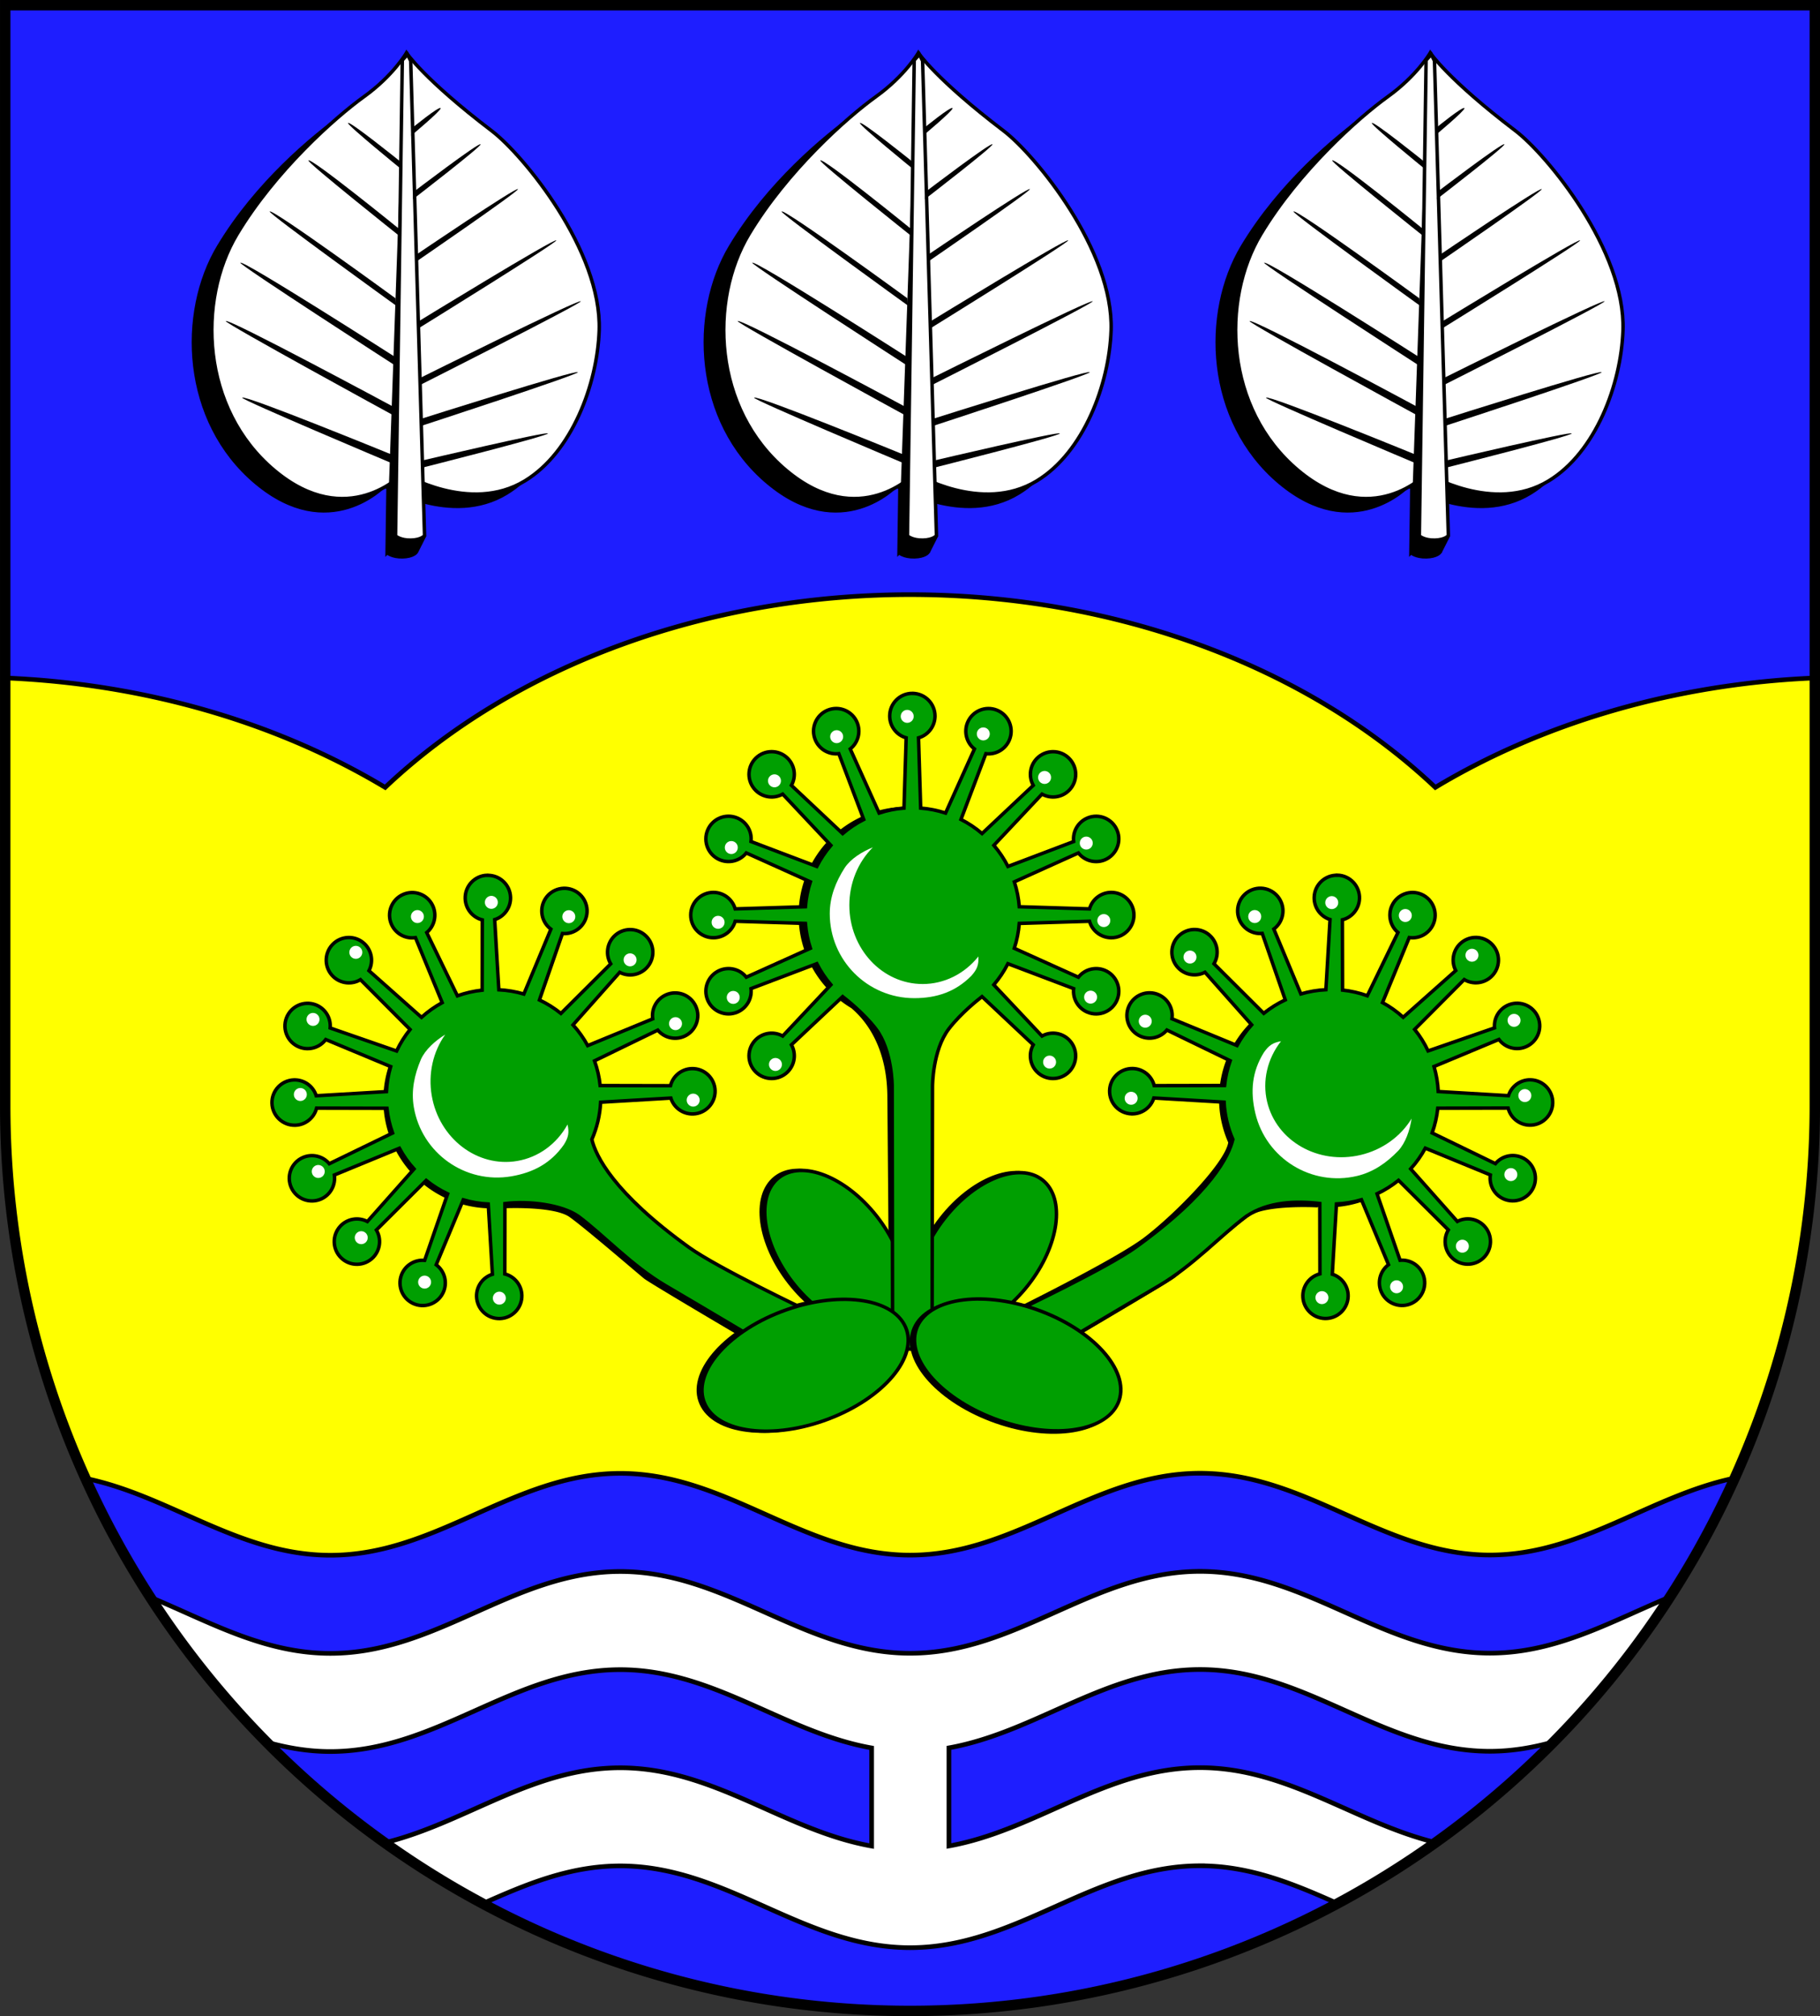 <?xml version="1.0" encoding="UTF-8" standalone="no"?>
<!-- Created with Inkscape (http://www.inkscape.org/) -->

<svg
   width="157.097mm"
   height="173.949mm"
   viewBox="0 0 157.097 173.949"
   version="1.1"
   id="svg3661"
   inkscape:version="1.2.2 (732a01da63, 2022-12-09)"
   sodipodi:docname="Wappen Felm2.svg"
   xmlns:inkscape="http://www.inkscape.org/namespaces/inkscape"
   xmlns:sodipodi="http://sodipodi.sourceforge.net/DTD/sodipodi-0.dtd"
   xmlns="http://www.w3.org/2000/svg"
   xmlns:svg="http://www.w3.org/2000/svg">
  <rect x="0" y="0" width="157.097" height="173.949" fill="#333333" stroke="none"/>
  <sodipodi:namedview
     id="namedview3663"
     pagecolor="#ffffff"
     bordercolor="#666666"
     borderopacity="1.0"
     inkscape:showpageshadow="2"
     inkscape:pageopacity="0.0"
     inkscape:pagecheckerboard="0"
     inkscape:deskcolor="#d1d1d1"
     inkscape:document-units="mm"
     showgrid="false"
     inkscape:zoom="0.81418006"
     inkscape:cx="297.23155"
     inkscape:cy="329.77963"
     inkscape:current-layer="layer1" />
  <defs
     id="defs3658" />
  <g
     inkscape:label="Ebene 1"
     inkscape:groupmode="layer"
     id="layer1"
     transform="translate(-528.036,-64.042)">
    <g
       id="g3368"
       transform="translate(503.778,-8.033)">
      <path
         id="path969"
         style="fill:#1e1eff;stroke:none;stroke-width:0.9;stroke-linecap:round;stroke-dasharray:none;fill-opacity:1"
         d="m 24.709,72.525 v 94.951 a 78.098,78.098 0 0 0 78.099,78.099 78.098,78.098 0 0 0 78.099,-78.099 V 72.525 Z" />
      <path
         id="path1142"
         style="fill:#ffff00;stroke:#000000;stroke-width:0.4;stroke-linecap:round;stroke-dasharray:none"
         d="m 102.807,123.378 c -17.554,0.011 -34.178,6.114 -45.302,16.633 -9.454,-5.674 -20.903,-8.953 -32.796,-9.442 v 36.907 a 78.098,78.098 0 0 0 78.099,78.099 78.098,78.098 0 0 0 78.099,-78.099 v -36.906 c -11.88,0.494 -23.314,3.772 -32.758,9.44 -11.133,-10.526 -27.773,-16.63 -45.341,-16.632 z" />
      <path
         id="path3029"
         style="fill:#ffffff;stroke:#000000;stroke-width:0.4;stroke-linecap:round;stroke-dasharray:none"
         d="m 131.196,203.243 -24.226,8.967 -25.327,-8.337 -25.484,7.551 -21.87,-6.585 a 78.098,78.098 0 0 0 68.518,40.735 78.098,78.098 0 0 0 67.379,-38.619 l -14.45,3.997 z" />
      <path
         id="path3529"
         style="fill:#1e1eff;fill-opacity:1;stroke:#000000;stroke-width:0.4;stroke-dasharray:none"
         d="m 127.843,199.185 c -9.21,0.002 -15.81,7.063 -25.02,7.065 -9.21,0.002 -15.814,-7.056 -25.025,-7.054 -9.21,0.002 -15.809,7.062 -25.02,7.064 -7.86,0.002 -13.828,-5.124 -21.132,-6.63 a 78.098,78.098 0 0 0 5.588,10.253 c 5.013,2.069 9.766,4.845 15.544,4.844 9.21,-0.002 15.809,-7.062 25.02,-7.064 9.21,-0.002 15.814,7.056 25.025,7.054 9.21,-0.002 15.81,-7.063 25.02,-7.065 9.21,-0.002 15.815,7.056 25.025,7.054 5.775,-0.001 10.524,-2.777 15.533,-4.848 a 78.098,78.098 0 0 0 5.586,-10.257 c -7.299,1.511 -13.262,6.637 -21.119,6.639 -9.21,0.002 -15.814,-7.056 -25.025,-7.054 z" />
      <path
         id="path2621"
         style="fill:#1e1eff;fill-opacity:1;stroke:#000000;stroke-width:0.4;stroke-dasharray:none"
         d="m 127.835,216.119 c -8.056,0.002 -14.113,5.403 -21.668,6.759 v 8.467 c 7.555,-1.356 13.612,-6.758 21.668,-6.759 7.574,-0.002 13.388,4.763 20.336,6.457 a 78.098,78.098 0 0 0 10.197,-8.687 c -1.754,0.493 -3.571,0.817 -5.508,0.817 -9.21,0.002 -15.815,-7.056 -25.025,-7.054 z m -50.044,0.012 c -9.21,0.002 -15.81,7.062 -25.02,7.064 -1.925,4.2e-4 -3.731,-0.318 -5.476,-0.806 a 78.098,78.098 0 0 0 10.227,8.661 c 6.919,-1.711 12.718,-6.451 20.27,-6.452 8.066,-0.002 14.133,5.41 21.703,6.754 v -8.467 c -7.569,-1.344 -13.637,-6.755 -21.703,-6.754 z" />
      <path
         id="path2625"
         style="fill:#1e1eff;fill-opacity:1;stroke:#000000;stroke-width:0.4;stroke-dasharray:none"
         d="m 127.835,233.052 c -9.21,0.002 -15.809,7.064 -25.02,7.066 -9.21,0.002 -15.814,-7.056 -25.025,-7.054 -4.348,9.4e-4 -8.111,1.58 -11.844,3.242 a 78.098,78.098 0 0 0 36.861,9.269 78.098,78.098 0 0 0 36.901,-9.273 c -3.743,-1.664 -7.516,-3.25 -11.874,-3.249 z" />
      <path
         id="path3088"
         style="fill:none;stroke:#000000;stroke-width:0.9;stroke-linecap:round;stroke-dasharray:none"
         d="m 24.709,72.525 v 94.951 a 78.098,78.098 0 0 0 78.099,78.099 78.098,78.098 0 0 0 78.099,-78.099 V 72.525 Z" />
      <g
         id="g5928"
         transform="translate(-249.178,-137.703)">
        <ellipse
           style="fill:#000000;fill-opacity:1;stroke:#000000;stroke-width:0.3;stroke-linecap:round;stroke-dasharray:none"
           id="ellipse5861"
           cx="428.748"
           cy="-181.838"
           rx="5.059"
           ry="9.278"
           transform="matrix(0.403,0.915,-0.934,0.356,0,0)"
           inkscape:transform-center-x="9.3503978"
           inkscape:transform-center-y="-13.685911" />
        <g
           id="g5855"
           transform="translate(5.356,131.511)"
           style="fill:#000000;stroke:#000000">
          <ellipse
             style="fill:#000000;fill-opacity:1;stroke:#000000;stroke-width:0.3;stroke-linecap:round;stroke-dasharray:none"
             id="ellipse5851"
             cx="152.645"
             cy="357.076"
             rx="4.618"
             ry="7.861"
             transform="matrix(0.783,-0.622,0.617,0.787,0,0)" />
          <ellipse
             style="fill:#000000;fill-opacity:1;stroke:#000000;stroke-width:0.3;stroke-linecap:round;stroke-dasharray:none"
             id="ellipse5853"
             cx="-392.67"
             cy="-73.668"
             rx="4.618"
             ry="7.861"
             transform="matrix(-0.783,-0.622,-0.617,0.787,0,0)"
             inkscape:transform-center-x="-6.5622038"
             inkscape:transform-center-y="-11.837518" />
        </g>
        <path
           id="circle5791"
           style="fill:#000000;fill-opacity:1;stroke:#000000;stroke-width:0.3;stroke-linecap:round;stroke-dasharray:none"
           d="m 351.721,279.534 a 9.203,9.203 0 0 0 -9.203,9.203 9.203,9.203 0 0 0 4.49,7.9 c 1.162,0.974 3.132,3.274 3.171,7.701 0.056,6.285 0.167,20.634 0.167,20.634 l 3.448,0.5 -0.222,-22.136 c 0,0 0.223,-2.948 1.502,-4.894 0.502,-0.764 1.071,-1.422 1.579,-1.944 a 9.203,9.203 0 0 0 4.271,-7.762 9.203,9.203 0 0 0 -9.203,-9.203 z" />
        <path
           id="path5796"
           style="fill:#000000;fill-opacity:1;stroke:#000000;stroke-width:0.3;stroke-linecap:round;stroke-dasharray:none"
           d="m 388.015,295.395 a 9.203,9.203 0 0 1 9.203,9.203 9.203,9.203 0 0 1 -9.203,9.203 9.203,9.203 0 0 1 -1.019,-0.063 l 0.005,0.057 c 0,0 -4.383,-0.223 -5.791,0.778 -1.408,1.001 -5.892,4.876 -6.448,5.321 -0.556,0.445 -10.79,6.451 -10.79,6.451 l -4.116,-2.892 c 0,0 9.761,-4.756 12.43,-6.786 2.67,-2.03 7.036,-6.479 7.314,-8.287 0.003,-0.017 0.007,-0.031 0.01,-0.046 a 9.203,9.203 0 0 1 -0.799,-3.736 9.203,9.203 0 0 1 9.203,-9.203 z" />
        <path
           id="path5789"
           style="fill:#000000;fill-opacity:1;stroke:#000000;stroke-width:0.3;stroke-linecap:round;stroke-dasharray:none"
           d="m 315.875,295.479 a 9.203,9.203 0 0 0 -9.203,9.203 9.203,9.203 0 0 0 9.203,9.203 9.203,9.203 0 0 0 1.019,-0.063 l -0.005,0.057 c 0,0 4.383,-0.223 5.791,0.778 1.408,1.001 5.892,4.876 6.448,5.321 0.556,0.445 10.79,6.451 10.79,6.451 l 4.116,-2.892 c 0,0 -9.761,-4.756 -12.43,-6.786 -2.67,-2.03 -7.036,-6.479 -7.314,-8.287 -0.003,-0.017 -0.007,-0.031 -0.01,-0.046 a 9.203,9.203 0 0 0 0.799,-3.736 9.203,9.203 0 0 0 -9.203,-9.203 z" />
        <g
           id="g4474"
           transform="translate(5.663,131.511)">
          <ellipse
             style="fill:#009f01;fill-opacity:1;stroke:#000000;stroke-width:0.3;stroke-linecap:round;stroke-dasharray:none"
             id="path4115"
             cx="152.645"
             cy="357.076"
             rx="4.618"
             ry="7.861"
             transform="matrix(0.783,-0.622,0.617,0.787,0,0)" />
          <ellipse
             style="fill:#009f01;fill-opacity:1;stroke:#000000;stroke-width:0.3;stroke-linecap:round;stroke-dasharray:none"
             id="ellipse4117"
             cx="-392.67"
             cy="-73.668"
             rx="4.618"
             ry="7.861"
             transform="matrix(-0.783,-0.622,-0.617,0.787,0,0)"
             inkscape:transform-center-x="-6.5622038"
             inkscape:transform-center-y="-11.837518" />
        </g>
        <path
           id="path915"
           style="fill:#009f01;fill-opacity:1;stroke:#000000;stroke-width:0.3;stroke-linecap:round;stroke-dasharray:none"
           d="m 352.186,269.599 c -1.08,2.2e-4 -1.955,0.876 -1.955,1.956 4.9e-4,0.874 0.581,1.642 1.422,1.881 l -0.186,6.062 c -0.73,0.058 -1.451,0.203 -2.148,0.43 l -2.493,-5.532 c 0.686,-0.542 0.929,-1.474 0.595,-2.282 -0.413,-0.998 -1.558,-1.472 -2.555,-1.058 -0.998,0.413 -1.472,1.558 -1.058,2.555 0.335,0.807 1.165,1.295 2.033,1.193 l 2.15,5.676 c -0.652,0.332 -1.263,0.741 -1.82,1.217 l -4.421,-4.159 c 0.426,-0.763 0.294,-1.717 -0.324,-2.335 -0.764,-0.764 -2.002,-0.764 -2.766,0 -0.763,0.764 -0.763,2.002 5.2e-4,2.766 0.619,0.618 1.572,0.75 2.335,0.324 l 4.159,4.421 c -0.476,0.556 -0.885,1.167 -1.218,1.82 l -5.675,-2.15 c 0.102,-0.869 -0.386,-1.699 -1.193,-2.034 -0.998,-0.413 -2.142,0.06 -2.555,1.058 -0.413,0.998 0.061,2.142 1.059,2.555 0.808,0.334 1.739,0.091 2.282,-0.594 l 5.532,2.493 c -0.228,0.696 -0.372,1.417 -0.43,2.148 l -6.062,0.186 c -0.238,-0.841 -1.006,-1.422 -1.881,-1.423 -1.08,-7e-5 -1.956,0.876 -1.956,1.956 2.2e-4,1.08 0.876,1.956 1.956,1.955 0.874,-5e-4 1.642,-0.581 1.881,-1.422 l 6.062,0.186 c 0.058,0.73 0.203,1.451 0.43,2.147 l -5.532,2.493 c -0.542,-0.686 -1.474,-0.928 -2.282,-0.594 -0.998,0.413 -1.472,1.557 -1.059,2.555 0.414,0.998 1.558,1.471 2.555,1.058 0.807,-0.335 1.295,-1.165 1.193,-2.033 l 5.676,-2.15 c 0.332,0.652 0.741,1.263 1.217,1.82 l -4.158,4.422 c -0.763,-0.426 -1.717,-0.294 -2.336,0.324 -0.764,0.764 -0.764,2.002 0,2.766 0.764,0.764 2.002,0.764 2.766,0 0.618,-0.619 0.75,-1.572 0.324,-2.335 l 4.422,-4.159 c 0.081,0.064 0.162,0.127 0.194,0.158 0,0 1.612,1.239 2.678,2.638 1.402,1.84 1.402,4.933 1.402,4.933 l 0.039,22.682 h 1.701 1.701 l 0.04,-22.682 c 0,0 -5e-4,-3.093 1.401,-4.933 1.066,-1.399 2.678,-2.638 2.678,-2.638 0.032,-0.03 0.114,-0.093 0.194,-0.158 l 4.422,4.159 c -0.426,0.763 -0.294,1.717 0.324,2.336 0.764,0.764 2.002,0.764 2.766,0 0.763,-0.764 0.763,-2.002 -5.1e-4,-2.766 -0.618,-0.618 -1.572,-0.75 -2.335,-0.325 l -4.159,-4.421 c 0.476,-0.556 0.885,-1.167 1.217,-1.82 l 5.676,2.15 c -0.102,0.869 0.386,1.699 1.193,2.034 0.998,0.413 2.142,-0.061 2.555,-1.059 0.413,-0.998 -0.061,-2.142 -1.059,-2.555 -0.808,-0.334 -1.739,-0.091 -2.282,0.594 l -5.532,-2.493 c 0.228,-0.696 0.372,-1.417 0.43,-2.148 l 6.062,-0.186 c 0.238,0.841 1.006,1.422 1.881,1.423 1.08,6e-5 1.956,-0.876 1.956,-1.956 -2.2e-4,-1.08 -0.876,-1.956 -1.956,-1.955 -0.874,4.9e-4 -1.642,0.581 -1.881,1.422 l -6.061,-0.186 c -0.057,-0.731 -0.201,-1.452 -0.428,-2.149 l 5.529,-2.491 c 0.542,0.686 1.474,0.929 2.282,0.595 0.998,-0.413 1.472,-1.557 1.059,-2.555 -0.413,-0.998 -1.557,-1.472 -2.555,-1.058 -0.807,0.335 -1.295,1.165 -1.193,2.033 l -5.671,2.148 c -0.332,-0.653 -0.741,-1.265 -1.217,-1.822 l 4.155,-4.418 c 0.763,0.426 1.717,0.294 2.336,-0.323 0.764,-0.764 0.764,-2.002 0,-2.766 -0.764,-0.763 -2.002,-0.763 -2.766,5.1e-4 -0.618,0.619 -0.75,1.572 -0.324,2.335 l -4.418,4.155 c -0.557,-0.477 -1.169,-0.885 -1.822,-1.218 l 2.148,-5.671 c 0.868,0.102 1.699,-0.385 2.034,-1.193 0.413,-0.998 -0.061,-2.142 -1.059,-2.555 -0.998,-0.413 -2.141,0.061 -2.555,1.058 -0.334,0.808 -0.092,1.74 0.594,2.282 l -2.491,5.529 c -0.697,-0.227 -1.418,-0.371 -2.149,-0.428 l -0.186,-6.061 c 0.841,-0.238 1.422,-1.006 1.423,-1.881 6e-5,-1.08 -0.876,-1.956 -1.956,-1.956 z"
           sodipodi:nodetypes="cccccccscccccccccccccccccccccccccccccccccccccccscccccscccccccccccccccccccccccccccccccccccccccscccccccc" />
        <ellipse
           style="fill:#000000;fill-opacity:1;stroke:#000000;stroke-width:0.3;stroke-linecap:round;stroke-dasharray:none"
           id="ellipse5863"
           cx="177.843"
           cy="463.272"
           rx="5.059"
           ry="9.278"
           transform="matrix(-0.403,0.915,0.934,0.356,0,0)"
           inkscape:transform-center-x="-9.3504051"
           inkscape:transform-center-y="-13.685909" />
        <circle
           style="fill:#ffffff;stroke:none;stroke-width:0.3;stroke-linecap:round;stroke-dasharray:none"
           id="path1208"
           cx="351.744"
           cy="271.585"
           r="0.56" />
        <circle
           style="fill:#ffffff;stroke:none;stroke-width:0.3;stroke-linecap:round;stroke-dasharray:none"
           id="circle1314"
           cx="363.601"
           cy="276.855"
           r="0.56" />
        <circle
           style="fill:#ffffff;stroke:none;stroke-width:0.3;stroke-linecap:round;stroke-dasharray:none"
           id="circle1316"
           cx="358.311"
           cy="273.099"
           r="0.56" />
        <circle
           style="fill:#ffffff;stroke:none;stroke-width:0.3;stroke-linecap:round;stroke-dasharray:none"
           id="circle1318"
           cx="368.713"
           cy="289.203"
           r="0.56" />
        <circle
           style="fill:#ffffff;stroke:none;stroke-width:0.3;stroke-linecap:round;stroke-dasharray:none"
           id="circle1320"
           cx="367.199"
           cy="282.518"
           r="0.56" />
        <circle
           style="fill:#ffffff;stroke:none;stroke-width:0.3;stroke-linecap:round;stroke-dasharray:none"
           id="circle1322"
           cx="364.033"
           cy="301.414"
           r="0.56" />
        <circle
           style="fill:#ffffff;stroke:none;stroke-width:0.3;stroke-linecap:round;stroke-dasharray:none"
           id="circle1324"
           cx="367.573"
           cy="295.81"
           r="0.56" />
        <circle
           style="fill:#ffffff;stroke:none;stroke-width:0.3;stroke-linecap:round;stroke-dasharray:none"
           id="circle1326"
           cx="336.56"
           cy="282.903"
           r="0.56" />
        <circle
           style="fill:#ffffff;stroke:none;stroke-width:0.3;stroke-linecap:round;stroke-dasharray:none"
           id="circle1328"
           cx="340.286"
           cy="277.146"
           r="0.56" />
        <circle
           style="fill:#ffffff;stroke:none;stroke-width:0.3;stroke-linecap:round;stroke-dasharray:none"
           id="circle1330"
           cx="345.654"
           cy="273.337"
           r="0.56" />
        <circle
           style="fill:#ffffff;stroke:none;stroke-width:0.3;stroke-linecap:round;stroke-dasharray:none"
           id="circle1332"
           cx="340.37"
           cy="301.618"
           r="0.56" />
        <circle
           style="fill:#ffffff;stroke:none;stroke-width:0.3;stroke-linecap:round;stroke-dasharray:none"
           id="circle1334"
           cx="336.727"
           cy="295.834"
           r="0.56" />
        <circle
           style="fill:#ffffff;stroke:none;stroke-width:0.3;stroke-linecap:round;stroke-dasharray:none"
           id="circle1336"
           cx="335.42"
           cy="289.354"
           r="0.56" />
        <path
           id="path1360"
           style="fill:#ffffff;stroke:none;stroke-width:0.1;stroke-linecap:round;stroke-dasharray:none"
           d="m 348.782,282.884 c -0.949,0.383 -1.922,0.998 -2.43,1.762 -0.779,1.216 -1.293,2.513 -1.294,3.957 3e-5,4.029 3.266,7.295 7.295,7.295 1.942,-0.002 3.56,-0.549 4.927,-1.927 0.507,-0.565 0.646,-0.963 0.606,-1.668 -1.203,1.507 -2.958,2.375 -4.806,2.375 -3.497,-1.8e-4 -6.331,-3.046 -6.331,-6.803 7.3e-4,-1.896 0.737,-3.705 2.032,-4.992 z"
           sodipodi:nodetypes="cccccccccc" />
        <path
           id="path2080"
           style="fill:#009f01;fill-opacity:1;stroke:#000000;stroke-width:0.3;stroke-linecap:round;stroke-dasharray:none"
           d="m 315.49,285.294 c -1.08,0.031 -1.93,0.931 -1.899,2.011 0.025,0.874 0.627,1.625 1.475,1.839 l -0.013,6.064 c -0.729,0.078 -1.446,0.242 -2.136,0.489 l -2.647,-5.457 c 0.67,-0.561 0.886,-1.499 0.53,-2.298 -0.442,-0.986 -1.599,-1.427 -2.585,-0.985 -0.986,0.442 -1.426,1.599 -0.985,2.584 0.358,0.798 1.201,1.261 2.067,1.135 l 2.308,5.608 c -0.644,0.351 -1.244,0.777 -1.787,1.269 l -4.534,-4.027 c 0.405,-0.775 0.245,-1.725 -0.39,-2.326 -0.785,-0.742 -2.023,-0.707 -2.765,0.079 -0.742,0.785 -0.707,2.023 0.079,2.765 0.636,0.6 1.593,0.705 2.344,0.258 l 4.279,4.298 c -0.459,0.571 -0.85,1.194 -1.162,1.857 l -5.734,-1.987 c 0.077,-0.871 -0.434,-1.687 -1.251,-1.999 -1.009,-0.385 -2.139,0.122 -2.524,1.131 -0.385,1.009 0.121,2.14 1.131,2.524 0.817,0.311 1.741,0.042 2.264,-0.659 l 5.602,2.335 c -0.207,0.703 -0.329,1.427 -0.365,2.159 l -6.06,0.358 c -0.262,-0.834 -1.046,-1.393 -1.92,-1.368 -1.08,0.031 -1.93,0.931 -1.9,2.011 0.031,1.08 0.931,1.93 2.011,1.899 0.874,-0.025 1.625,-0.627 1.84,-1.475 l 6.07,0.013 c 0.077,0.728 0.241,1.445 0.487,2.135 l -5.46,2.649 c -0.562,-0.67 -1.499,-0.886 -2.298,-0.529 -0.986,0.441 -1.427,1.598 -0.986,2.584 0.442,0.986 1.599,1.427 2.585,0.985 0.798,-0.358 1.261,-1.201 1.135,-2.067 l 5.612,-2.309 c 0.35,0.644 0.774,1.244 1.266,1.787 l -4.028,4.535 c -0.775,-0.404 -1.725,-0.245 -2.325,0.39 -0.742,0.785 -0.707,2.023 0.079,2.765 0.785,0.742 2.023,0.707 2.765,-0.079 0.6,-0.636 0.706,-1.593 0.258,-2.344 l 4.298,-4.279 c 0.571,0.459 1.194,0.849 1.856,1.162 l -1.987,5.734 c -0.871,-0.077 -1.687,0.434 -1.999,1.251 -0.385,1.009 0.121,2.14 1.131,2.524 1.009,0.384 2.139,-0.122 2.524,-1.131 0.311,-0.817 0.042,-1.741 -0.659,-2.263 l 2.335,-5.602 c 0.702,0.206 1.427,0.329 2.158,0.365 l 0.359,6.06 c -0.834,0.262 -1.393,1.046 -1.368,1.92 0.031,1.08 0.931,1.93 2.01,1.9 1.08,-0.031 1.93,-0.931 1.9,-2.011 -0.025,-0.874 -0.628,-1.625 -1.475,-1.839 l 0.014,-6.07 c 2.103,-0.261 4.931,0.111 6.334,1.097 2.169,1.613 4.617,4.282 7.564,6.006 2.948,1.724 8.454,5.006 8.454,5.006 l 3.837,-2.837 c 0,0 -7.839,-3.718 -10.317,-5.506 -6.539,-4.718 -8.038,-7.904 -8.369,-9.297 0.443,-1.017 0.7,-2.106 0.758,-3.214 l 6.06,-0.358 c 0.262,0.834 1.046,1.393 1.92,1.368 1.08,-0.031 1.93,-0.931 1.9,-2.011 -0.031,-1.08 -0.931,-1.93 -2.011,-1.899 -0.874,0.025 -1.625,0.627 -1.84,1.475 l -6.07,-0.013 c -0.077,-0.728 -0.241,-1.445 -0.487,-2.134 l 5.46,-2.649 c 0.562,0.67 1.5,0.886 2.298,0.529 0.986,-0.442 1.427,-1.599 0.985,-2.584 -0.442,-0.986 -1.599,-1.426 -2.584,-0.985 -0.798,0.358 -1.261,1.201 -1.135,2.067 l -5.612,2.309 c -0.35,-0.644 -0.774,-1.244 -1.266,-1.787 l 4.028,-4.535 c 0.775,0.405 1.725,0.245 2.326,-0.39 0.742,-0.785 0.707,-2.023 -0.079,-2.765 -0.785,-0.742 -2.023,-0.706 -2.765,0.079 -0.6,0.636 -0.705,1.593 -0.258,2.344 l -4.297,4.278 c -0.571,-0.46 -1.194,-0.851 -1.857,-1.164 l 1.986,-5.73 c 0.871,0.077 1.687,-0.433 1.999,-1.25 0.385,-1.009 -0.121,-2.139 -1.13,-2.524 -1.009,-0.385 -2.14,0.121 -2.524,1.131 -0.311,0.817 -0.042,1.741 0.659,2.264 l -2.333,5.598 c -0.703,-0.207 -1.428,-0.33 -2.161,-0.366 l -0.358,-6.054 c 0.834,-0.262 1.393,-1.046 1.369,-1.92 -0.031,-1.08 -0.931,-1.93 -2.011,-1.9 z"
           sodipodi:nodetypes="cccccccccccccccccccccscccccccccccccccccccccccccccccccccccccccsccsccccccccccccccccccccccccccccccccc" />
        <circle
           style="fill:#ffffff;stroke:none;stroke-width:0.3;stroke-linecap:round;stroke-dasharray:none"
           id="circle2082"
           cx="-3.34"
           cy="421.577"
           r="0.56"
           transform="rotate(-46.627)" />
        <circle
           style="fill:#ffffff;stroke:none;stroke-width:0.3;stroke-linecap:round;stroke-dasharray:none"
           id="circle2084"
           cx="7.828"
           cy="427.119"
           r="0.56"
           transform="rotate(-46.627)" />
        <circle
           style="fill:#ffffff;stroke:none;stroke-width:0.3;stroke-linecap:round;stroke-dasharray:none"
           id="circle2086"
           cx="2.553"
           cy="423.322"
           r="0.56"
           transform="rotate(-46.627)" />
        <circle
           style="fill:#ffffff;stroke:none;stroke-width:0.3;stroke-linecap:round;stroke-dasharray:none"
           id="circle2088"
           cx="12.446"
           cy="439.231"
           r="0.56"
           transform="rotate(-46.627)" />
        <circle
           style="fill:#ffffff;stroke:none;stroke-width:0.3;stroke-linecap:round;stroke-dasharray:none"
           id="circle2090"
           cx="11.52"
           cy="432.829"
           r="0.56"
           transform="rotate(-46.627)" />
        <circle
           style="fill:#ffffff;stroke:none;stroke-width:0.3;stroke-linecap:round;stroke-dasharray:none"
           id="circle2092"
           cx="7.389"
           cy="451.501"
           r="0.56"
           transform="rotate(-46.627)" />
        <circle
           style="fill:#ffffff;stroke:none;stroke-width:0.3;stroke-linecap:round;stroke-dasharray:none"
           id="circle2094"
           cx="11.138"
           cy="445.861"
           r="0.56"
           transform="rotate(-46.627)" />
        <circle
           style="fill:#ffffff;stroke:none;stroke-width:0.3;stroke-linecap:round;stroke-dasharray:none"
           id="circle2096"
           cx="-19.311"
           cy="432.205"
           r="0.56"
           transform="rotate(-46.627)" />
        <circle
           style="fill:#ffffff;stroke:none;stroke-width:0.3;stroke-linecap:round;stroke-dasharray:none"
           id="circle2098"
           cx="-15.545"
           cy="426.519"
           r="0.56"
           transform="rotate(-46.627)" />
        <circle
           style="fill:#ffffff;stroke:none;stroke-width:0.3;stroke-linecap:round;stroke-dasharray:none"
           id="circle2100"
           cx="-10.085"
           cy="422.865"
           r="0.56"
           transform="rotate(-46.627)" />
        <circle
           style="fill:#ffffff;stroke:none;stroke-width:0.3;stroke-linecap:round;stroke-dasharray:none"
           id="circle2102"
           cx="-16.521"
           cy="451.072"
           r="0.56"
           transform="rotate(-46.627)" />
        <circle
           style="fill:#ffffff;stroke:none;stroke-width:0.3;stroke-linecap:round;stroke-dasharray:none"
           id="circle2104"
           cx="-19.945"
           cy="445.433"
           r="0.56"
           transform="rotate(-46.627)" />
        <circle
           style="fill:#ffffff;stroke:none;stroke-width:0.3;stroke-linecap:round;stroke-dasharray:none"
           id="circle2106"
           cx="-20.915"
           cy="438.824"
           r="0.56"
           transform="rotate(-46.627)" />
        <path
           id="path2108"
           style="fill:#ffffff;stroke:none;stroke-width:0.1;stroke-linecap:round;stroke-dasharray:none"
           d="m 311.868,299.038 c -0.872,0.536 -1.727,1.306 -2.1,2.145 -0.564,1.33 -0.853,2.694 -0.613,4.118 0.675,3.972 4.443,6.645 8.415,5.969 1.914,-0.327 3.417,-1.137 4.535,-2.726 0.405,-0.642 0.475,-1.058 0.318,-1.746 -0.933,1.688 -2.518,2.837 -4.34,3.147 -3.447,0.586 -6.752,-1.942 -7.382,-5.646 -0.317,-1.869 0.106,-3.776 1.167,-5.262 z"
           sodipodi:nodetypes="cccccccccc" />
        <path
           id="path2112"
           style="fill:#009f01;fill-opacity:1;stroke:#000000;stroke-width:0.3;stroke-linecap:round;stroke-dasharray:none"
           d="m 388.883,285.294 c -1.08,-0.031 -1.98,0.82 -2.011,1.9 -0.024,0.874 0.535,1.658 1.369,1.92 l -0.358,6.054 c -0.732,0.036 -1.457,0.159 -2.161,0.366 l -2.333,-5.598 c 0.701,-0.523 0.97,-1.447 0.658,-2.264 -0.385,-1.009 -1.515,-1.515 -2.524,-1.131 -1.009,0.385 -1.516,1.515 -1.131,2.524 0.312,0.817 1.128,1.327 1.999,1.25 l 1.986,5.73 c -0.663,0.313 -1.286,0.704 -1.857,1.164 l -4.297,-4.278 c 0.447,-0.751 0.342,-1.708 -0.258,-2.344 -0.742,-0.785 -1.979,-0.821 -2.765,-0.079 -0.785,0.742 -0.821,1.98 -0.079,2.765 0.601,0.635 1.55,0.794 2.325,0.39 l 4.028,4.535 c -0.491,0.544 -0.916,1.144 -1.266,1.787 l -5.612,-2.309 c 0.126,-0.865 -0.337,-1.709 -1.135,-2.067 -0.986,-0.442 -2.143,-5.9e-4 -2.584,0.985 -0.441,0.986 -2.7e-4,2.143 0.985,2.584 0.798,0.357 1.736,0.141 2.298,-0.529 l 5.461,2.649 c -0.246,0.69 -0.409,1.406 -0.487,2.134 l -6.07,0.013 c -0.215,-0.848 -0.966,-1.45 -1.84,-1.475 -1.08,-0.031 -1.98,0.819 -2.011,1.899 -0.031,1.08 0.82,1.98 1.9,2.011 0.874,0.025 1.658,-0.534 1.921,-1.368 l 6.06,0.358 c 0.058,1.108 0.315,2.197 0.758,3.214 -0.331,1.393 -1.83,4.578 -8.369,9.297 -2.478,1.788 -10.317,5.506 -10.317,5.506 l 3.837,2.837 c 0,0 5.506,-3.282 8.454,-5.006 2.948,-1.724 5.395,-4.393 7.564,-6.006 1.884,-1.261 4.256,-1.333 6.335,-1.097 l 0.013,6.07 c -0.847,0.215 -1.449,0.965 -1.475,1.839 -0.031,1.08 0.82,1.98 1.9,2.011 1.08,0.03 1.98,-0.82 2.01,-1.9 0.024,-0.874 -0.534,-1.658 -1.368,-1.92 l 0.359,-6.06 c 0.731,-0.036 1.456,-0.158 2.158,-0.365 l 2.335,5.602 c -0.701,0.522 -0.97,1.446 -0.659,2.263 0.385,1.009 1.515,1.516 2.524,1.131 1.009,-0.385 1.515,-1.515 1.13,-2.524 -0.312,-0.817 -1.128,-1.327 -1.998,-1.251 l -1.987,-5.734 c 0.663,-0.312 1.286,-0.702 1.856,-1.162 l 4.298,4.279 c -0.448,0.751 -0.342,1.708 0.258,2.344 0.742,0.785 1.98,0.82 2.765,0.079 0.785,-0.742 0.82,-1.98 0.079,-2.765 -0.601,-0.635 -1.551,-0.795 -2.326,-0.39 l -4.028,-4.535 c 0.491,-0.544 0.916,-1.144 1.266,-1.787 l 5.612,2.309 c -0.126,0.865 0.337,1.709 1.135,2.067 0.986,0.442 2.143,5.9e-4 2.584,-0.985 0.441,-0.986 2.7e-4,-2.143 -0.985,-2.584 -0.798,-0.357 -1.736,-0.141 -2.298,0.529 l -5.46,-2.649 c 0.246,-0.69 0.41,-1.406 0.487,-2.135 l 6.07,-0.013 c 0.215,0.847 0.965,1.449 1.839,1.475 1.08,0.031 1.98,-0.819 2.011,-1.899 0.031,-1.08 -0.82,-1.98 -1.9,-2.011 -0.874,-0.024 -1.658,0.534 -1.92,1.368 l -6.06,-0.358 c -0.036,-0.731 -0.158,-1.456 -0.365,-2.159 l 5.602,-2.335 c 0.523,0.701 1.447,0.97 2.264,0.659 1.009,-0.385 1.516,-1.515 1.131,-2.524 -0.385,-1.009 -1.515,-1.516 -2.524,-1.131 -0.817,0.312 -1.327,1.128 -1.25,1.999 l -5.734,1.987 c -0.313,-0.663 -0.703,-1.286 -1.162,-1.857 l 4.279,-4.298 c 0.751,0.447 1.708,0.342 2.344,-0.258 0.785,-0.742 0.821,-1.979 0.079,-2.765 -0.742,-0.785 -1.98,-0.821 -2.765,-0.079 -0.635,0.601 -0.794,1.551 -0.39,2.326 l -4.534,4.027 c -0.543,-0.492 -1.143,-0.918 -1.787,-1.269 l 2.308,-5.608 c 0.865,0.126 1.709,-0.337 2.067,-1.135 0.441,-0.986 2.7e-4,-2.143 -0.985,-2.584 -0.986,-0.441 -2.143,-2.7e-4 -2.584,0.985 -0.357,0.798 -0.141,1.736 0.53,2.298 l -2.647,5.457 c -0.69,-0.247 -1.407,-0.411 -2.136,-0.489 l -0.014,-6.064 c 0.848,-0.214 1.45,-0.965 1.475,-1.839 0.031,-1.08 -0.819,-1.98 -1.899,-2.011 z"
           sodipodi:nodetypes="cccccccccccccccccccccccccccccccccsccscccccccccccccccccccccccccccccccccccccccscccccccccccccccccccccc" />
        <circle
           style="fill:#ffffff;stroke:none;stroke-width:0.3;stroke-linecap:round;stroke-dasharray:none"
           id="circle2114"
           cx="-487.32"
           cy="-90.374"
           r="0.56"
           transform="matrix(-0.687,-0.727,-0.727,0.687,0,0)" />
        <circle
           style="fill:#ffffff;stroke:none;stroke-width:0.3;stroke-linecap:round;stroke-dasharray:none"
           id="circle2116"
           cx="-475.71"
           cy="-84.698"
           r="0.56"
           transform="matrix(-0.687,-0.727,-0.727,0.687,0,0)" />
        <circle
           style="fill:#ffffff;stroke:none;stroke-width:0.3;stroke-linecap:round;stroke-dasharray:none"
           id="circle2118"
           cx="-480.879"
           cy="-88.549"
           r="0.56"
           transform="matrix(-0.687,-0.727,-0.727,0.687,0,0)" />
        <circle
           style="fill:#ffffff;stroke:none;stroke-width:0.3;stroke-linecap:round;stroke-dasharray:none"
           id="circle2120"
           cx="-470.722"
           cy="-72.581"
           r="0.56"
           transform="matrix(-0.687,-0.727,-0.727,0.687,0,0)" />
        <circle
           style="fill:#ffffff;stroke:none;stroke-width:0.3;stroke-linecap:round;stroke-dasharray:none"
           id="circle2122"
           cx="-472.02"
           cy="-79.042"
           r="0.56"
           transform="matrix(-0.687,-0.727,-0.727,0.687,0,0)" />
        <circle
           style="fill:#ffffff;stroke:none;stroke-width:0.3;stroke-linecap:round;stroke-dasharray:none"
           id="circle2124"
           cx="-476.087"
           cy="-60.525"
           r="0.56"
           transform="matrix(-0.687,-0.727,-0.727,0.687,0,0)" />
        <circle
           style="fill:#ffffff;stroke:none;stroke-width:0.3;stroke-linecap:round;stroke-dasharray:none"
           id="circle2126"
           cx="-472.092"
           cy="-65.974"
           r="0.56"
           transform="matrix(-0.687,-0.727,-0.727,0.687,0,0)" />
        <circle
           style="fill:#ffffff;stroke:none;stroke-width:0.3;stroke-linecap:round;stroke-dasharray:none"
           id="circle2128"
           cx="-503.377"
           cy="-79.818"
           r="0.56"
           transform="matrix(-0.687,-0.727,-0.727,0.687,0,0)" />
        <circle
           style="fill:#ffffff;stroke:none;stroke-width:0.3;stroke-linecap:round;stroke-dasharray:none"
           id="circle2130"
           cx="-499.253"
           cy="-85.377"
           r="0.56"
           transform="matrix(-0.687,-0.727,-0.727,0.687,0,0)" />
        <circle
           style="fill:#ffffff;stroke:none;stroke-width:0.3;stroke-linecap:round;stroke-dasharray:none"
           id="circle2132"
           cx="-493.897"
           cy="-89.157"
           r="0.56"
           transform="matrix(-0.687,-0.727,-0.727,0.687,0,0)" />
        <circle
           style="fill:#ffffff;stroke:none;stroke-width:0.3;stroke-linecap:round;stroke-dasharray:none"
           id="circle2134"
           cx="-499.894"
           cy="-60.68"
           r="0.56"
           transform="matrix(-0.687,-0.727,-0.727,0.687,0,0)" />
        <circle
           style="fill:#ffffff;stroke:none;stroke-width:0.3;stroke-linecap:round;stroke-dasharray:none"
           id="circle2136"
           cx="-503.638"
           cy="-66.005"
           r="0.56"
           transform="matrix(-0.687,-0.727,-0.727,0.687,0,0)" />
        <circle
           style="fill:#ffffff;stroke:none;stroke-width:0.3;stroke-linecap:round;stroke-dasharray:none"
           id="circle2138"
           cx="-504.993"
           cy="-72.534"
           r="0.56"
           transform="matrix(-0.687,-0.727,-0.727,0.687,0,0)" />
        <path
           id="path2140"
           style="fill:#ffffff;stroke:none;stroke-width:0.1;stroke-linecap:round;stroke-dasharray:none"
           d="m 395.281,306.292 c -0.153,1.012 -0.527,2.1 -1.153,2.771 -1.003,1.039 -2.146,1.839 -3.551,2.174 -3.92,0.932 -7.853,-1.49 -8.785,-5.41 -0.447,-1.89 -0.289,-3.59 0.735,-5.239 0.432,-0.624 0.788,-0.851 1.482,-0.975 -1.188,1.519 -1.626,3.427 -1.199,5.225 0.809,3.402 4.428,5.455 8.083,4.586 1.844,-0.439 3.434,-1.574 4.387,-3.132 z"
           sodipodi:nodetypes="cccccccccc" />
        <g
           id="g5859">
          <ellipse
             style="fill:#009f01;fill-opacity:1;stroke:#000000;stroke-width:0.3;stroke-linecap:round;stroke-dasharray:none"
             id="path4942"
             cx="428.857"
             cy="-182.119"
             rx="5.059"
             ry="9.278"
             transform="matrix(0.403,0.915,-0.934,0.356,0,0)"
             inkscape:transform-center-x="9.3503978"
             inkscape:transform-center-y="-13.685911" />
          <ellipse
             style="fill:#009f01;fill-opacity:1;stroke:#000000;stroke-width:0.3;stroke-linecap:round;stroke-dasharray:none"
             id="ellipse5427"
             cx="177.65"
             cy="463.457"
             rx="5.059"
             ry="9.278"
             transform="matrix(-0.403,0.915,0.934,0.356,0,0)"
             inkscape:transform-center-x="-9.3504051"
             inkscape:transform-center-y="-13.685909" />
        </g>
      </g>
      <g
         id="g6417"
         transform="translate(-243.829,-7.88)">
        <g
           id="g6261">
          <path
             style="fill:#000000;fill-opacity:1;stroke:#000000;stroke-width:0.3;stroke-linecap:round;stroke-dasharray:none"
             d="m 389.641,121.872 c 0,0 -4.759,5.034 -11.09,-0.275 -6.332,-5.309 -6.656,-14.662 -3.225,-20.372 3.289,-5.474 8.141,-9.478 10.658,-11.287 2.517,-1.809 4.483,-2.91 4.483,-2.91 0,0 0.975,0.805 6.843,5.27 2.738,2.083 9.517,10.343 9.281,17.225 -0.159,4.638 -2.352,10.506 -6.41,12.978 -4.753,2.896 -10.54,-0.629 -10.54,-0.629 z"
             id="path6006"
             sodipodi:nodetypes="cssscsssc" />
          <path
             style="fill:#000000;fill-opacity:1;stroke:#000000;stroke-width:0.3;stroke-linecap:round;stroke-dasharray:none"
             d="m 389.873,127.638 0.584,-41.046 0.445,-0.501 0.278,0.556 1.196,40.962 c 0,0 -0.252,0.368 -1.176,0.388 -0.924,0.02 -1.326,-0.36 -1.326,-0.36 z"
             id="path6008" />
          <g
             id="g6004">
            <path
               style="fill:#ffffff;fill-opacity:1;stroke:#000000;stroke-width:0.3;stroke-linecap:round;stroke-dasharray:none"
               d="m 391.228,120.814 c 0,0 -4.759,5.034 -11.09,-0.275 -6.332,-5.309 -6.656,-14.662 -3.225,-20.372 3.289,-5.474 8.455,-10.068 10.972,-11.877 2.517,-1.809 3.657,-3.775 3.657,-3.775 0,0 1.486,2.26 7.354,6.725 2.738,2.083 9.517,10.343 9.281,17.225 -0.159,4.638 -2.352,10.506 -6.41,12.978 -4.753,2.896 -10.54,-0.629 -10.54,-0.629 z"
               id="path5998"
               sodipodi:nodetypes="cssscsssc" />
            <path
               style="fill:#ffffff;fill-opacity:1;stroke:#000000;stroke-width:0.3;stroke-linecap:round;stroke-dasharray:none"
               d="m 390.6,126.196 0.584,-41.046 0.445,-0.501 0.278,0.556 1.196,40.962 c 0,0 -0.252,0.368 -1.176,0.388 -0.924,0.02 -1.326,-0.36 -1.326,-0.36 z"
               id="path6000" />
          </g>
          <path
             style="fill:#000000;fill-opacity:1;stroke:none;stroke-width:0.3;stroke-linecap:round;stroke-dasharray:none"
             d="m 392.519,127.676 0.737,-1.46 -0.438,0.111 -0.758,0.355 0.021,0.653 z"
             id="path6068" />
          <path
             style="fill:#000000;fill-opacity:1;stroke:none;stroke-width:0.3;stroke-linecap:round;stroke-dasharray:none"
             d="m 389.989,122.996 1.12,-31.688 -0.412,31.53 z"
             id="path6124"
             sodipodi:nodetypes="cccc" />
          <g
             id="g6238"
             transform="translate(43.938,0.445)">
            <path
               style="fill:#000000;fill-opacity:1;stroke:none;stroke-width:0.3;stroke-linecap:round;stroke-dasharray:none"
               d="m 349.026,119.229 c 0,0 10.762,-2.531 10.79,-2.322 0.028,0.209 -10.831,2.948 -10.831,2.948 z"
               id="path6199" />
            <path
               style="fill:#000000;fill-opacity:1;stroke:none;stroke-width:0.3;stroke-linecap:round;stroke-dasharray:none"
               d="m 348.97,115.614 c 0,0 13.372,-4.251 13.432,-3.991 0.046,0.205 -13.473,4.616 -13.473,4.616 z"
               id="path6201"
               sodipodi:nodetypes="cscc" />
            <path
               style="fill:#000000;fill-opacity:1;stroke:none;stroke-width:0.3;stroke-linecap:round;stroke-dasharray:none"
               d="m 348.804,112.11 c 0,0 13.79,-6.865 13.849,-6.605 0.046,0.205 -13.89,7.23 -13.89,7.23 z"
               id="path6203"
               sodipodi:nodetypes="cscc" />
            <path
               style="fill:#000000;fill-opacity:1;stroke:none;stroke-width:0.3;stroke-linecap:round;stroke-dasharray:none"
               d="m 348.637,107.244 c 0,0 11.843,-7.255 11.902,-6.994 0.046,0.205 -11.944,7.62 -11.944,7.62 z"
               id="path6205"
               sodipodi:nodetypes="cscc" />
            <path
               style="fill:#000000;fill-opacity:1;stroke:none;stroke-width:0.3;stroke-linecap:round;stroke-dasharray:none"
               d="m 348.442,101.488 c 0,0 8.728,-5.92 8.788,-5.659 0.046,0.205 -8.829,6.285 -8.829,6.285 z"
               id="path6207"
               sodipodi:nodetypes="cscc" />
            <path
               style="fill:#000000;fill-opacity:1;stroke:none;stroke-width:0.3;stroke-linecap:round;stroke-dasharray:none"
               d="m 348.22,96.065 c 0,0 5.725,-4.362 5.784,-4.102 0.046,0.205 -5.826,4.727 -5.826,4.727 z"
               id="path6209"
               sodipodi:nodetypes="cscc" />
            <path
               style="fill:#000000;fill-opacity:1;stroke:none;stroke-width:0.3;stroke-linecap:round;stroke-dasharray:none"
               d="m 348.053,90.587 c 0,0 2.444,-1.999 2.503,-1.738 0.046,0.205 -2.544,2.364 -2.544,2.364 z"
               id="path6211"
               sodipodi:nodetypes="cscc" />
            <path
               style="fill:#000000;fill-opacity:1;stroke:none;stroke-width:0.3;stroke-linecap:round;stroke-dasharray:none"
               d="m 347.01,93.395 c 0,0 -4.39,-3.528 -4.449,-3.268 -0.046,0.205 4.491,3.893 4.491,3.893 z"
               id="path6213"
               sodipodi:nodetypes="cscc" />
            <path
               style="fill:#000000;fill-opacity:1;stroke:none;stroke-width:0.3;stroke-linecap:round;stroke-dasharray:none"
               d="m 346.973,99.26 c 0,0 -7.606,-6.177 -7.832,-5.906 -0.135,0.161 7.874,6.532 7.874,6.532 z"
               id="path6215"
               sodipodi:nodetypes="cscc" />
            <path
               style="fill:#000000;fill-opacity:1;stroke:none;stroke-width:0.3;stroke-linecap:round;stroke-dasharray:none"
               d="m 346.658,105.247 c 0,0 -10.634,-7.76 -10.861,-7.489 -0.135,0.161 10.902,8.115 10.902,8.115 z"
               id="path6217"
               sodipodi:nodetypes="cscc" />
            <path
               style="fill:#000000;fill-opacity:1;stroke:none;stroke-width:0.3;stroke-linecap:round;stroke-dasharray:none"
               d="m 346.644,110.322 c 0,0 -13.151,-8.413 -13.377,-8.143 -0.135,0.161 13.405,8.893 13.405,8.893 z"
               id="path6219"
               sodipodi:nodetypes="cscc" />
            <path
               style="fill:#000000;fill-opacity:1;stroke:none;stroke-width:0.3;stroke-linecap:round;stroke-dasharray:none"
               d="m 346.408,114.57 c 0,0 -14.174,-7.627 -14.4,-7.356 -0.135,0.161 14.428,8.107 14.428,8.107 z"
               id="path6221"
               sodipodi:nodetypes="cscc" />
            <path
               style="fill:#000000;fill-opacity:1;stroke:none;stroke-width:0.3;stroke-linecap:round;stroke-dasharray:none"
               d="m 346.251,118.699 c 0,0 -12.601,-5.149 -12.827,-4.878 -0.135,0.161 12.855,5.629 12.855,5.629 z"
               id="path6223"
               sodipodi:nodetypes="cscc" />
          </g>
        </g>
        <g
           id="g6305"
           transform="translate(-88.371)">
          <path
             style="fill:#000000;fill-opacity:1;stroke:#000000;stroke-width:0.3;stroke-linecap:round;stroke-dasharray:none"
             d="m 389.641,121.872 c 0,0 -4.759,5.034 -11.09,-0.275 -6.332,-5.309 -6.656,-14.662 -3.225,-20.372 3.289,-5.474 8.141,-9.478 10.658,-11.287 2.517,-1.809 4.483,-2.91 4.483,-2.91 0,0 0.975,0.805 6.843,5.27 2.738,2.083 9.517,10.343 9.281,17.225 -0.159,4.638 -2.352,10.506 -6.41,12.978 -4.753,2.896 -10.54,-0.629 -10.54,-0.629 z"
             id="path6263"
             sodipodi:nodetypes="cssscsssc" />
          <path
             style="fill:#000000;fill-opacity:1;stroke:#000000;stroke-width:0.3;stroke-linecap:round;stroke-dasharray:none"
             d="m 389.873,127.638 0.584,-41.046 0.445,-0.501 0.278,0.556 1.196,40.962 c 0,0 -0.252,0.368 -1.176,0.388 -0.924,0.02 -1.326,-0.36 -1.326,-0.36 z"
             id="path6265" />
          <g
             id="g6271">
            <path
               style="fill:#ffffff;fill-opacity:1;stroke:#000000;stroke-width:0.3;stroke-linecap:round;stroke-dasharray:none"
               d="m 391.228,120.814 c 0,0 -4.759,5.034 -11.09,-0.275 -6.332,-5.309 -6.656,-14.662 -3.225,-20.372 3.289,-5.474 8.455,-10.068 10.972,-11.877 2.517,-1.809 3.657,-3.775 3.657,-3.775 0,0 1.486,2.26 7.354,6.725 2.738,2.083 9.517,10.343 9.281,17.225 -0.159,4.638 -2.352,10.506 -6.41,12.978 -4.753,2.896 -10.54,-0.629 -10.54,-0.629 z"
               id="path6267"
               sodipodi:nodetypes="cssscsssc" />
            <path
               style="fill:#ffffff;fill-opacity:1;stroke:#000000;stroke-width:0.3;stroke-linecap:round;stroke-dasharray:none"
               d="m 390.6,126.196 0.584,-41.046 0.445,-0.501 0.278,0.556 1.196,40.962 c 0,0 -0.252,0.368 -1.176,0.388 -0.924,0.02 -1.326,-0.36 -1.326,-0.36 z"
               id="path6269" />
          </g>
          <path
             style="fill:#000000;fill-opacity:1;stroke:none;stroke-width:0.3;stroke-linecap:round;stroke-dasharray:none"
             d="m 392.519,127.676 0.737,-1.46 -0.438,0.111 -0.758,0.355 0.021,0.653 z"
             id="path6273" />
          <path
             style="fill:#000000;fill-opacity:1;stroke:none;stroke-width:0.3;stroke-linecap:round;stroke-dasharray:none"
             d="m 389.989,122.996 1.12,-31.688 -0.412,31.53 z"
             id="path6275"
             sodipodi:nodetypes="cccc" />
          <g
             id="g6303"
             transform="translate(43.938,0.445)">
            <path
               style="fill:#000000;fill-opacity:1;stroke:none;stroke-width:0.3;stroke-linecap:round;stroke-dasharray:none"
               d="m 349.026,119.229 c 0,0 10.762,-2.531 10.79,-2.322 0.028,0.209 -10.831,2.948 -10.831,2.948 z"
               id="path6277" />
            <path
               style="fill:#000000;fill-opacity:1;stroke:none;stroke-width:0.3;stroke-linecap:round;stroke-dasharray:none"
               d="m 348.97,115.614 c 0,0 13.372,-4.251 13.432,-3.991 0.046,0.205 -13.473,4.616 -13.473,4.616 z"
               id="path6279"
               sodipodi:nodetypes="cscc" />
            <path
               style="fill:#000000;fill-opacity:1;stroke:none;stroke-width:0.3;stroke-linecap:round;stroke-dasharray:none"
               d="m 348.804,112.11 c 0,0 13.79,-6.865 13.849,-6.605 0.046,0.205 -13.89,7.23 -13.89,7.23 z"
               id="path6281"
               sodipodi:nodetypes="cscc" />
            <path
               style="fill:#000000;fill-opacity:1;stroke:none;stroke-width:0.3;stroke-linecap:round;stroke-dasharray:none"
               d="m 348.637,107.244 c 0,0 11.843,-7.255 11.902,-6.994 0.046,0.205 -11.944,7.62 -11.944,7.62 z"
               id="path6283"
               sodipodi:nodetypes="cscc" />
            <path
               style="fill:#000000;fill-opacity:1;stroke:none;stroke-width:0.3;stroke-linecap:round;stroke-dasharray:none"
               d="m 348.442,101.488 c 0,0 8.728,-5.92 8.788,-5.659 0.046,0.205 -8.829,6.285 -8.829,6.285 z"
               id="path6285"
               sodipodi:nodetypes="cscc" />
            <path
               style="fill:#000000;fill-opacity:1;stroke:none;stroke-width:0.3;stroke-linecap:round;stroke-dasharray:none"
               d="m 348.22,96.065 c 0,0 5.725,-4.362 5.784,-4.102 0.046,0.205 -5.826,4.727 -5.826,4.727 z"
               id="path6287"
               sodipodi:nodetypes="cscc" />
            <path
               style="fill:#000000;fill-opacity:1;stroke:none;stroke-width:0.3;stroke-linecap:round;stroke-dasharray:none"
               d="m 348.053,90.587 c 0,0 2.444,-1.999 2.503,-1.738 0.046,0.205 -2.544,2.364 -2.544,2.364 z"
               id="path6289"
               sodipodi:nodetypes="cscc" />
            <path
               style="fill:#000000;fill-opacity:1;stroke:none;stroke-width:0.3;stroke-linecap:round;stroke-dasharray:none"
               d="m 347.01,93.395 c 0,0 -4.39,-3.528 -4.449,-3.268 -0.046,0.205 4.491,3.893 4.491,3.893 z"
               id="path6291"
               sodipodi:nodetypes="cscc" />
            <path
               style="fill:#000000;fill-opacity:1;stroke:none;stroke-width:0.3;stroke-linecap:round;stroke-dasharray:none"
               d="m 346.973,99.26 c 0,0 -7.606,-6.177 -7.832,-5.906 -0.135,0.161 7.874,6.532 7.874,6.532 z"
               id="path6293"
               sodipodi:nodetypes="cscc" />
            <path
               style="fill:#000000;fill-opacity:1;stroke:none;stroke-width:0.3;stroke-linecap:round;stroke-dasharray:none"
               d="m 346.658,105.247 c 0,0 -10.634,-7.76 -10.861,-7.489 -0.135,0.161 10.902,8.115 10.902,8.115 z"
               id="path6295"
               sodipodi:nodetypes="cscc" />
            <path
               style="fill:#000000;fill-opacity:1;stroke:none;stroke-width:0.3;stroke-linecap:round;stroke-dasharray:none"
               d="m 346.644,110.322 c 0,0 -13.151,-8.413 -13.377,-8.143 -0.135,0.161 13.405,8.893 13.405,8.893 z"
               id="path6297"
               sodipodi:nodetypes="cscc" />
            <path
               style="fill:#000000;fill-opacity:1;stroke:none;stroke-width:0.3;stroke-linecap:round;stroke-dasharray:none"
               d="m 346.408,114.57 c 0,0 -14.174,-7.627 -14.4,-7.356 -0.135,0.161 14.428,8.107 14.428,8.107 z"
               id="path6299"
               sodipodi:nodetypes="cscc" />
            <path
               style="fill:#000000;fill-opacity:1;stroke:none;stroke-width:0.3;stroke-linecap:round;stroke-dasharray:none"
               d="m 346.251,118.699 c 0,0 -12.601,-5.149 -12.827,-4.878 -0.135,0.161 12.855,5.629 12.855,5.629 z"
               id="path6301"
               sodipodi:nodetypes="cscc" />
          </g>
        </g>
        <g
           id="g6349"
           transform="translate(-44.185)">
          <path
             style="fill:#000000;fill-opacity:1;stroke:#000000;stroke-width:0.3;stroke-linecap:round;stroke-dasharray:none"
             d="m 389.641,121.872 c 0,0 -4.759,5.034 -11.09,-0.275 -6.332,-5.309 -6.656,-14.662 -3.225,-20.372 3.289,-5.474 8.141,-9.478 10.658,-11.287 2.517,-1.809 4.483,-2.91 4.483,-2.91 0,0 0.975,0.805 6.843,5.27 2.738,2.083 9.517,10.343 9.281,17.225 -0.159,4.638 -2.352,10.506 -6.41,12.978 -4.753,2.896 -10.54,-0.629 -10.54,-0.629 z"
             id="path6307"
             sodipodi:nodetypes="cssscsssc" />
          <path
             style="fill:#000000;fill-opacity:1;stroke:#000000;stroke-width:0.3;stroke-linecap:round;stroke-dasharray:none"
             d="m 389.873,127.638 0.584,-41.046 0.445,-0.501 0.278,0.556 1.196,40.962 c 0,0 -0.252,0.368 -1.176,0.388 -0.924,0.02 -1.326,-0.36 -1.326,-0.36 z"
             id="path6309" />
          <g
             id="g6315">
            <path
               style="fill:#ffffff;fill-opacity:1;stroke:#000000;stroke-width:0.3;stroke-linecap:round;stroke-dasharray:none"
               d="m 391.228,120.814 c 0,0 -4.759,5.034 -11.09,-0.275 -6.332,-5.309 -6.656,-14.662 -3.225,-20.372 3.289,-5.474 8.455,-10.068 10.972,-11.877 2.517,-1.809 3.657,-3.775 3.657,-3.775 0,0 1.486,2.26 7.354,6.725 2.738,2.083 9.517,10.343 9.281,17.225 -0.159,4.638 -2.352,10.506 -6.41,12.978 -4.753,2.896 -10.54,-0.629 -10.54,-0.629 z"
               id="path6311"
               sodipodi:nodetypes="cssscsssc" />
            <path
               style="fill:#ffffff;fill-opacity:1;stroke:#000000;stroke-width:0.3;stroke-linecap:round;stroke-dasharray:none"
               d="m 390.6,126.196 0.584,-41.046 0.445,-0.501 0.278,0.556 1.196,40.962 c 0,0 -0.252,0.368 -1.176,0.388 -0.924,0.02 -1.326,-0.36 -1.326,-0.36 z"
               id="path6313" />
          </g>
          <path
             style="fill:#000000;fill-opacity:1;stroke:none;stroke-width:0.3;stroke-linecap:round;stroke-dasharray:none"
             d="m 392.519,127.676 0.737,-1.46 -0.438,0.111 -0.758,0.355 0.021,0.653 z"
             id="path6317" />
          <path
             style="fill:#000000;fill-opacity:1;stroke:none;stroke-width:0.3;stroke-linecap:round;stroke-dasharray:none"
             d="m 389.989,122.996 1.12,-31.688 -0.412,31.53 z"
             id="path6319"
             sodipodi:nodetypes="cccc" />
          <g
             id="g6347"
             transform="translate(43.938,0.445)">
            <path
               style="fill:#000000;fill-opacity:1;stroke:none;stroke-width:0.3;stroke-linecap:round;stroke-dasharray:none"
               d="m 349.026,119.229 c 0,0 10.762,-2.531 10.79,-2.322 0.028,0.209 -10.831,2.948 -10.831,2.948 z"
               id="path6321" />
            <path
               style="fill:#000000;fill-opacity:1;stroke:none;stroke-width:0.3;stroke-linecap:round;stroke-dasharray:none"
               d="m 348.97,115.614 c 0,0 13.372,-4.251 13.432,-3.991 0.046,0.205 -13.473,4.616 -13.473,4.616 z"
               id="path6323"
               sodipodi:nodetypes="cscc" />
            <path
               style="fill:#000000;fill-opacity:1;stroke:none;stroke-width:0.3;stroke-linecap:round;stroke-dasharray:none"
               d="m 348.804,112.11 c 0,0 13.79,-6.865 13.849,-6.605 0.046,0.205 -13.89,7.23 -13.89,7.23 z"
               id="path6325"
               sodipodi:nodetypes="cscc" />
            <path
               style="fill:#000000;fill-opacity:1;stroke:none;stroke-width:0.3;stroke-linecap:round;stroke-dasharray:none"
               d="m 348.637,107.244 c 0,0 11.843,-7.255 11.902,-6.994 0.046,0.205 -11.944,7.62 -11.944,7.62 z"
               id="path6327"
               sodipodi:nodetypes="cscc" />
            <path
               style="fill:#000000;fill-opacity:1;stroke:none;stroke-width:0.3;stroke-linecap:round;stroke-dasharray:none"
               d="m 348.442,101.488 c 0,0 8.728,-5.92 8.788,-5.659 0.046,0.205 -8.829,6.285 -8.829,6.285 z"
               id="path6329"
               sodipodi:nodetypes="cscc" />
            <path
               style="fill:#000000;fill-opacity:1;stroke:none;stroke-width:0.3;stroke-linecap:round;stroke-dasharray:none"
               d="m 348.22,96.065 c 0,0 5.725,-4.362 5.784,-4.102 0.046,0.205 -5.826,4.727 -5.826,4.727 z"
               id="path6331"
               sodipodi:nodetypes="cscc" />
            <path
               style="fill:#000000;fill-opacity:1;stroke:none;stroke-width:0.3;stroke-linecap:round;stroke-dasharray:none"
               d="m 348.053,90.587 c 0,0 2.444,-1.999 2.503,-1.738 0.046,0.205 -2.544,2.364 -2.544,2.364 z"
               id="path6333"
               sodipodi:nodetypes="cscc" />
            <path
               style="fill:#000000;fill-opacity:1;stroke:none;stroke-width:0.3;stroke-linecap:round;stroke-dasharray:none"
               d="m 347.01,93.395 c 0,0 -4.39,-3.528 -4.449,-3.268 -0.046,0.205 4.491,3.893 4.491,3.893 z"
               id="path6335"
               sodipodi:nodetypes="cscc" />
            <path
               style="fill:#000000;fill-opacity:1;stroke:none;stroke-width:0.3;stroke-linecap:round;stroke-dasharray:none"
               d="m 346.973,99.26 c 0,0 -7.606,-6.177 -7.832,-5.906 -0.135,0.161 7.874,6.532 7.874,6.532 z"
               id="path6337"
               sodipodi:nodetypes="cscc" />
            <path
               style="fill:#000000;fill-opacity:1;stroke:none;stroke-width:0.3;stroke-linecap:round;stroke-dasharray:none"
               d="m 346.658,105.247 c 0,0 -10.634,-7.76 -10.861,-7.489 -0.135,0.161 10.902,8.115 10.902,8.115 z"
               id="path6339"
               sodipodi:nodetypes="cscc" />
            <path
               style="fill:#000000;fill-opacity:1;stroke:none;stroke-width:0.3;stroke-linecap:round;stroke-dasharray:none"
               d="m 346.644,110.322 c 0,0 -13.151,-8.413 -13.377,-8.143 -0.135,0.161 13.405,8.893 13.405,8.893 z"
               id="path6341"
               sodipodi:nodetypes="cscc" />
            <path
               style="fill:#000000;fill-opacity:1;stroke:none;stroke-width:0.3;stroke-linecap:round;stroke-dasharray:none"
               d="m 346.408,114.57 c 0,0 -14.174,-7.627 -14.4,-7.356 -0.135,0.161 14.428,8.107 14.428,8.107 z"
               id="path6343"
               sodipodi:nodetypes="cscc" />
            <path
               style="fill:#000000;fill-opacity:1;stroke:none;stroke-width:0.3;stroke-linecap:round;stroke-dasharray:none"
               d="m 346.251,118.699 c 0,0 -12.601,-5.149 -12.827,-4.878 -0.135,0.161 12.855,5.629 12.855,5.629 z"
               id="path6345"
               sodipodi:nodetypes="cscc" />
          </g>
        </g>
      </g>
    </g>
  </g>
</svg>
